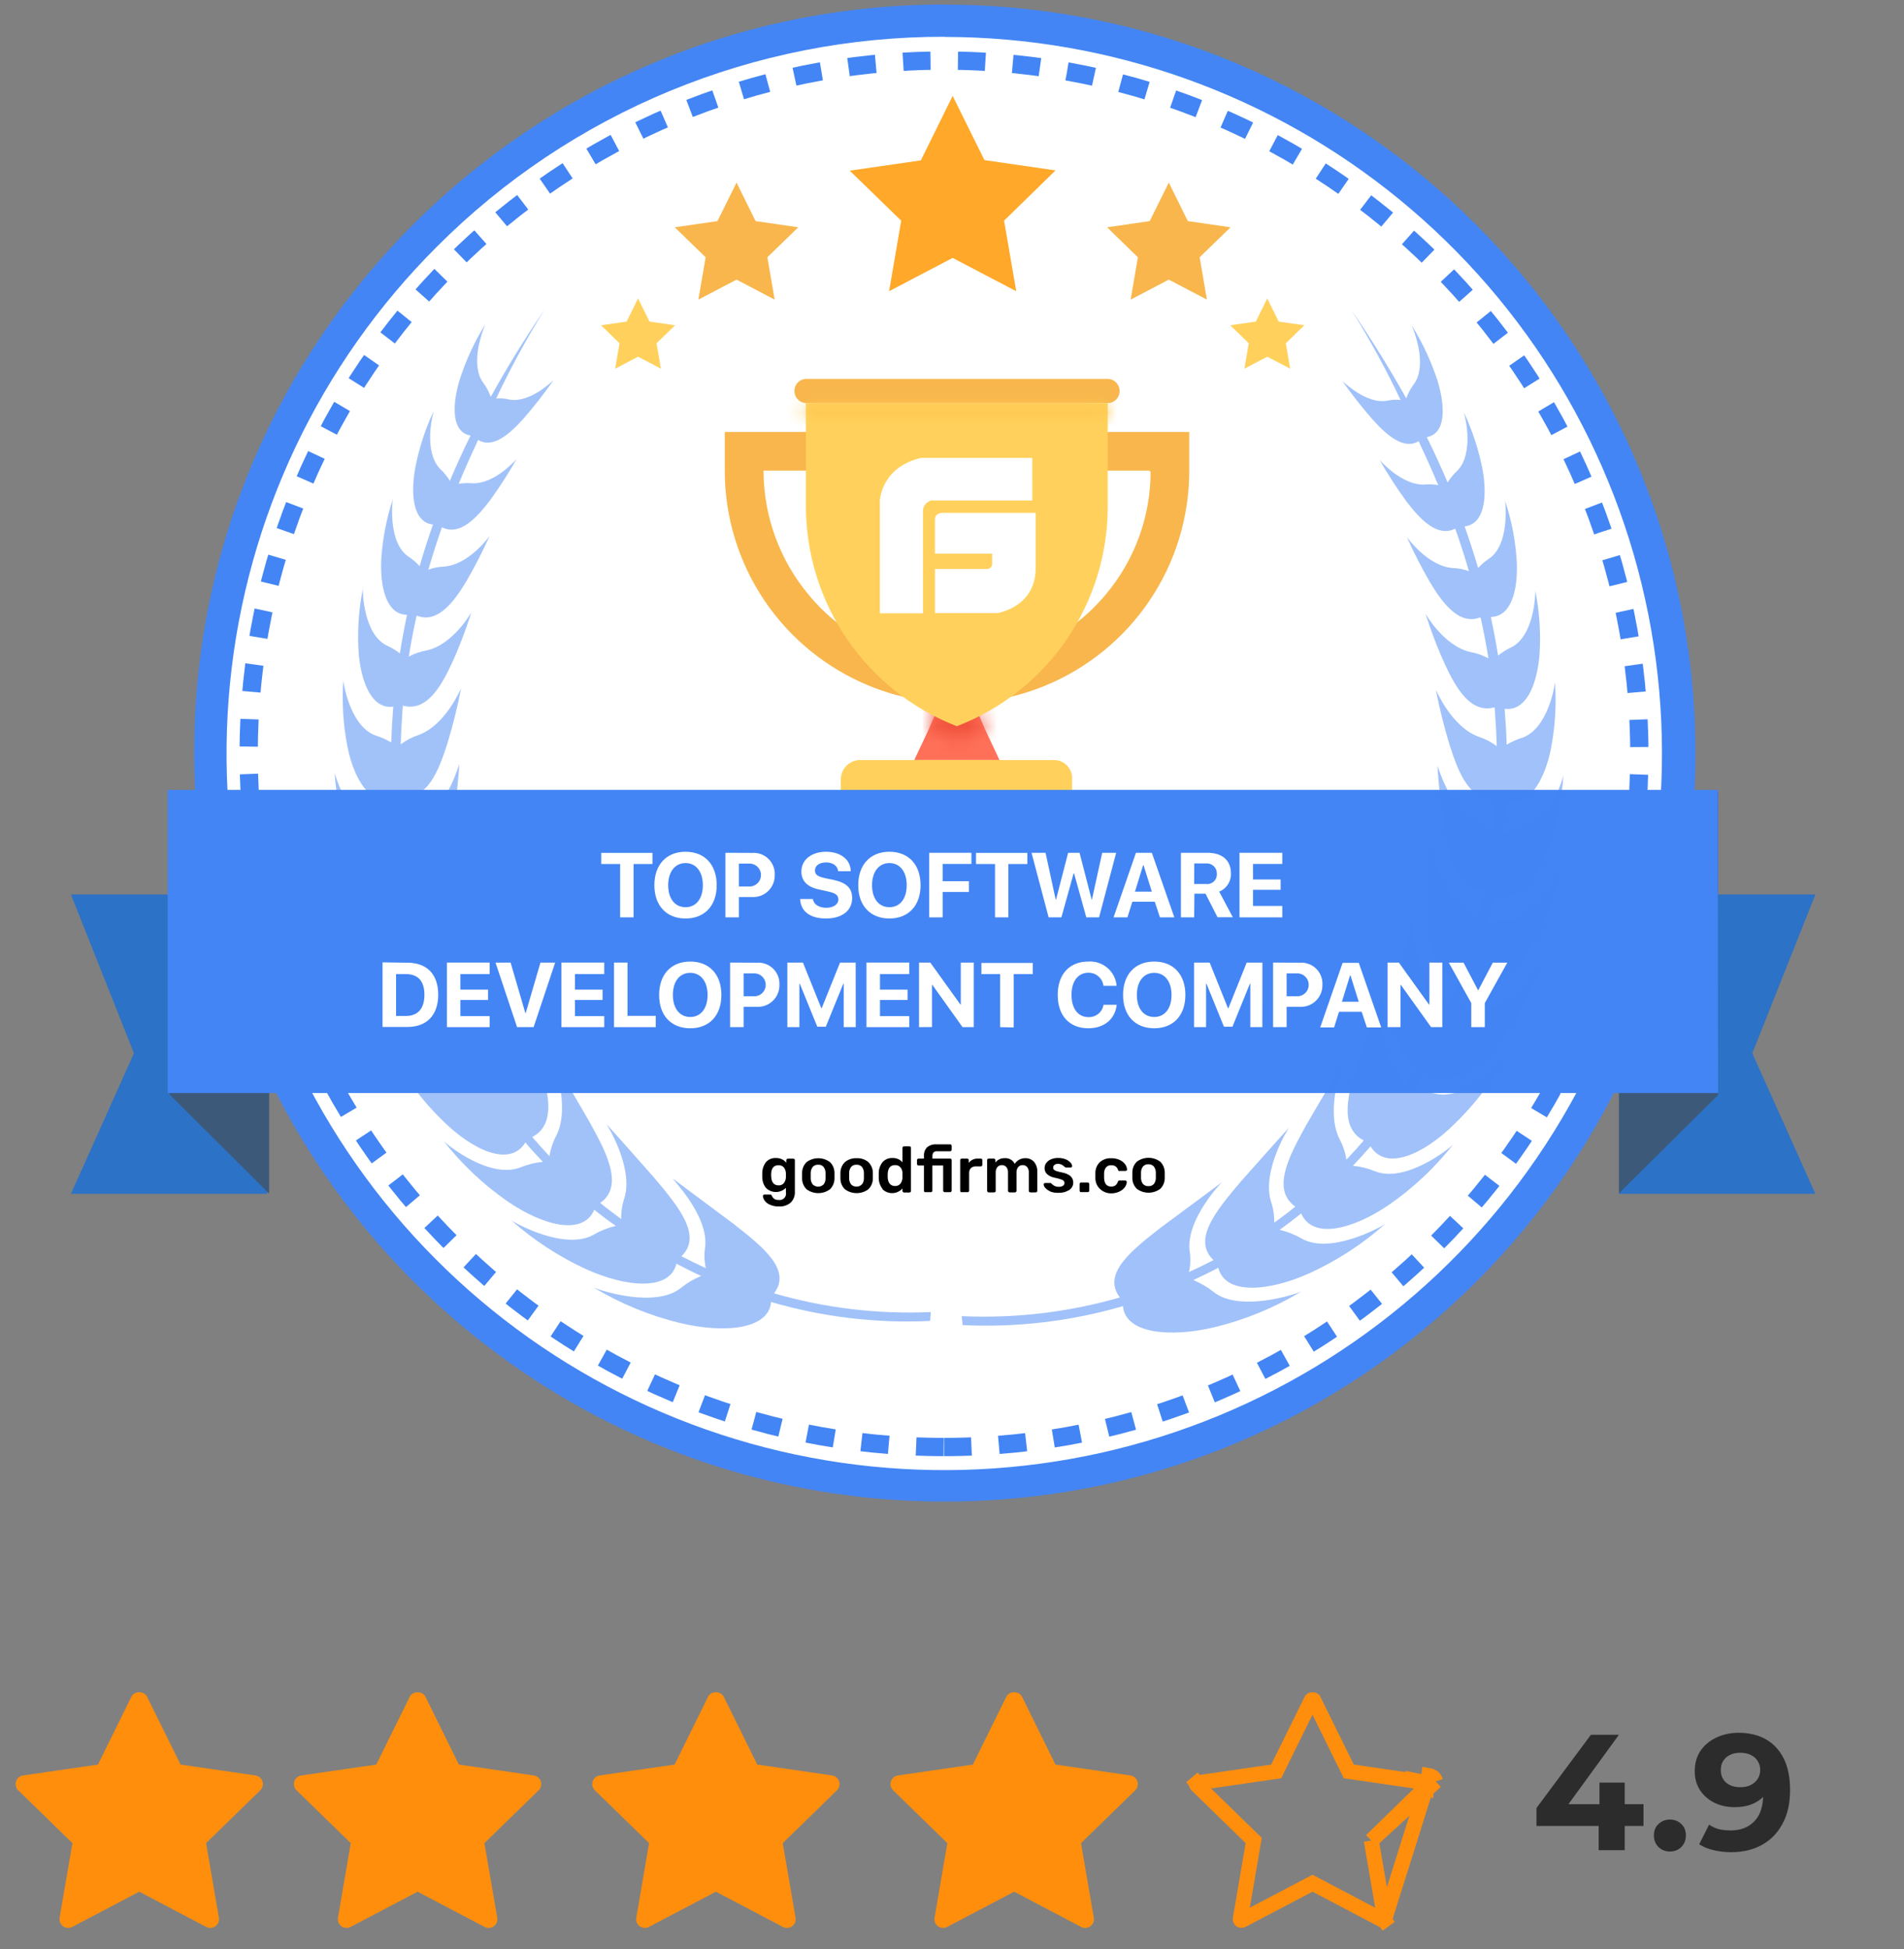 <svg width="127" height="130" viewBox="0 0 127 130" fill="none" xmlns="http://www.w3.org/2000/svg">
<rect x="0" y="0" width="127" height="130" fill="#808080" stroke="none"/>
<g clip-path="url(#clip0_1100_1679)">
<path d="M63.014 99.062C90.073 99.062 112.009 77.197 112.009 50.224C112.009 23.252 90.073 1.387 63.014 1.387C35.955 1.387 14.02 23.252 14.02 50.224C14.02 77.197 35.955 99.062 63.014 99.062Z" fill="white"/>
<path d="M63.016 2.463C74.091 2.471 84.82 6.311 93.377 13.331C101.934 20.351 107.788 30.116 109.942 40.962C112.097 51.808 110.418 63.064 105.192 72.813C99.967 82.562 91.517 90.201 81.283 94.427C71.049 98.654 59.664 99.207 49.067 95.993C38.471 92.778 29.318 85.995 23.169 76.799C17.02 67.603 14.254 56.562 15.343 45.559C16.433 34.555 21.31 24.269 29.143 16.452C33.585 12 38.866 8.47 44.682 6.067C50.497 3.665 56.732 2.436 63.026 2.453M63.026 0.299C35.37 0.299 12.953 22.645 12.953 50.196C12.953 77.746 35.36 100.153 63.016 100.153C90.671 100.153 113.089 77.807 113.089 50.257C113.089 22.706 90.671 0.31 63.016 0.31L63.026 0.299Z" fill="#4385F4"/>
<path d="M62.967 96.515C88.584 96.515 109.347 75.813 109.347 50.276C109.347 24.739 88.584 4.041 62.967 4.041C37.349 4.041 16.586 24.743 16.586 50.276C16.586 75.81 37.353 96.515 62.967 96.515Z" stroke="#4385F4" stroke-width="1.218" stroke-miterlimit="10" stroke-dasharray="1.83 1.83"/>
<path d="M66.666 50.693H60.984L61.955 48.632L62.793 46.701H64.861L65.698 48.632L66.666 50.693Z" fill="#FF7058"/>
<path d="M70.28 50.694H57.373C57.031 50.695 56.704 50.83 56.462 51.071C56.221 51.312 56.084 51.638 56.082 51.979V56.16H71.509V51.979C71.521 51.812 71.497 51.645 71.44 51.487C71.383 51.33 71.294 51.186 71.178 51.065C71.063 50.944 70.923 50.849 70.768 50.785C70.614 50.721 70.447 50.69 70.28 50.694Z" fill="#FFD15C"/>
<mask id="mask0_1100_1679" style="mask-type:luminance" maskUnits="userSpaceOnUse" x="61" y="46" width="5" height="4">
<path d="M65.698 48.631C65.194 48.897 64.676 49.137 64.147 49.349L63.824 49.414L63.503 49.285C62.974 49.073 62.457 48.833 61.953 48.567L62.791 46.635H64.791L65.698 48.631Z" fill="white"/>
</mask>
<g mask="url(#mask0_1100_1679)">
<path d="M67.491 44.842H60.152V51.199H67.491V44.842Z" fill="#F1543F"/>
</g>
<path d="M73.903 25.273H53.769C53.564 25.276 53.368 25.359 53.223 25.504C53.078 25.648 52.995 25.844 52.993 26.049C52.988 26.155 53.004 26.261 53.041 26.36C53.077 26.46 53.133 26.552 53.206 26.629C53.278 26.707 53.365 26.77 53.462 26.814C53.558 26.858 53.663 26.882 53.769 26.885H73.903C74.108 26.881 74.303 26.799 74.447 26.654C74.591 26.509 74.674 26.314 74.677 26.11C74.681 26.004 74.665 25.898 74.629 25.799C74.592 25.7 74.537 25.608 74.465 25.531C74.393 25.453 74.306 25.39 74.21 25.346C74.114 25.302 74.009 25.277 73.903 25.273ZM48.344 28.813V31.451C48.354 34.514 49.273 37.506 50.985 40.048C52.697 42.59 55.124 44.569 57.962 45.735C61.724 47.281 65.945 47.281 69.708 45.735C72.545 44.569 74.972 42.59 76.684 40.048C78.396 37.506 79.315 34.514 79.325 31.451V28.813H48.344ZM76.748 31.451C76.748 34.439 75.697 37.332 73.778 39.625C72.565 41.085 71.046 42.262 69.329 43.074C67.611 43.885 65.736 44.31 63.836 44.32C61.934 44.324 60.056 43.905 58.337 43.093C56.617 42.281 55.101 41.096 53.899 39.625C51.995 37.324 50.946 34.436 50.929 31.451V31.387H76.683V31.451H76.748Z" fill="#F8B64C"/>
<path d="M73.887 26.887V33.832C73.882 36.997 72.918 40.086 71.121 42.693C69.324 45.3 66.779 47.303 63.821 48.438C60.859 47.288 58.315 45.273 56.519 42.657C54.723 40.04 53.759 36.944 53.754 33.771V26.887H73.887Z" fill="#FFD15C"/>
<mask id="mask1_1100_1679" style="mask-type:luminance" maskUnits="userSpaceOnUse" x="53" y="26" width="21" height="2">
<path d="M73.838 26.887H53.766V27.852H73.838V26.887Z" fill="white"/>
</mask>
<g mask="url(#mask1_1100_1679)">
<path d="M75.632 25.092H51.965V29.647H75.632V25.092Z" fill="#FFC952"/>
</g>
<path d="M62.941 34.209C62.941 34.209 62.362 34.152 62.362 34.662V36.927H66.177V37.605C66.18 37.652 66.172 37.699 66.154 37.743C66.137 37.786 66.11 37.826 66.076 37.858C66.042 37.89 66.001 37.915 65.957 37.93C65.912 37.945 65.865 37.951 65.818 37.946H62.366V40.89H66.537C66.537 40.89 69.054 40.505 69.079 37.946V34.209H62.941ZM68.853 30.541H61.431C58.745 31.176 58.688 33.413 58.688 33.413V40.907H61.564V34.087C61.563 33.925 61.616 33.768 61.716 33.64C61.816 33.512 61.956 33.422 62.114 33.384H68.856L68.853 30.541Z" fill="white"/>
<path opacity="0.5" d="M39.618 85.88L39.579 85.855C39.579 85.855 39.593 85.866 39.618 85.88ZM34.092 81.397L34.063 81.368C34.063 81.368 34.074 81.383 34.092 81.397ZM22.328 51.534V51.513C22.328 51.513 22.328 51.524 22.328 51.538V51.534ZM22.9 45.346C22.9 45.321 22.9 45.306 22.9 45.31C22.9 45.313 22.896 45.328 22.9 45.349V45.346Z" fill="#4385F4"/>
<g opacity="0.5">
<path d="M62.093 87.513C58.559 87.671 55.023 87.249 51.627 86.264C52.842 84.691 50.836 83.126 48.912 81.619L44.882 78.614C44.835 78.65 47.255 81.055 47.039 83.151C46.96 83.628 46.974 84.115 47.078 84.587C46.528 84.332 46 84.07 45.453 83.79C46.866 82.437 45.266 80.499 43.727 78.661C42.102 76.805 40.463 74.985 40.459 74.981C40.456 74.978 42.257 77.81 41.66 79.874C41.499 80.335 41.424 80.822 41.437 81.31C40.959 80.951 40.492 80.614 40.038 80.233C41.628 79.113 40.47 76.902 39.319 74.827C38.111 72.72 36.864 70.674 36.864 70.67C36.864 70.666 38.079 73.746 37.123 75.717C36.884 76.153 36.725 76.626 36.652 77.117C36.256 76.696 35.873 76.269 35.501 75.836C37.202 74.963 36.54 72.605 35.818 70.358C35.016 68.078 34.153 65.942 34.16 65.91C34.167 65.878 34.804 69.112 33.524 70.936C33.213 71.332 32.97 71.777 32.804 72.253C32.498 71.775 32.203 71.296 31.92 70.817C33.718 70.186 33.498 67.759 33.178 65.461C32.786 63.114 32.305 60.903 32.305 60.877C32.305 60.852 32.409 64.108 30.845 65.709C30.479 66.058 30.171 66.463 29.932 66.908C29.792 66.581 29.651 66.255 29.518 65.924C29.418 65.67 29.317 65.415 29.224 65.156C31.046 64.819 31.208 62.518 31.259 60.335C31.259 58.106 31.129 55.999 31.118 55.977C31.108 55.956 30.759 58.968 29.037 60.285C28.636 60.564 28.282 60.906 27.99 61.297C27.811 60.608 27.631 59.919 27.509 59.223C29.306 59.172 29.806 57.069 30.162 55.026C30.518 52.984 30.647 50.974 30.629 50.974C30.611 50.974 29.91 53.691 28.113 54.667C27.686 54.88 27.298 55.162 26.962 55.5C26.876 54.715 26.812 53.929 26.771 53.142C28.504 53.35 29.241 51.455 29.835 49.613C30.204 48.397 30.511 47.163 30.755 45.916C30.734 45.916 29.745 48.349 27.936 49.017C27.501 49.159 27.093 49.373 26.728 49.649C26.75 48.949 26.786 48.249 26.836 47.556C26.836 47.391 26.865 47.226 26.876 47.064C28.44 47.499 29.414 45.815 30.162 44.193C30.91 42.57 31.438 40.851 31.438 40.847C31.438 40.843 30.227 43.001 28.458 43.385C28.041 43.456 27.64 43.594 27.268 43.794C27.411 42.879 27.588 41.967 27.789 41.059C29.162 41.615 30.248 40.197 31.104 38.779C31.675 37.796 32.193 36.784 32.657 35.746C32.657 35.746 31.298 37.666 29.626 37.789C29.266 37.803 28.911 37.873 28.573 37.997C28.846 37.054 29.148 36.111 29.479 35.168C30.644 35.76 31.765 34.59 32.686 33.373C33.33 32.486 33.923 31.564 34.462 30.609C34.462 30.609 32.995 32.332 31.449 32.232C31.163 32.208 30.876 32.221 30.593 32.271C30.974 31.357 31.381 30.441 31.812 29.521L31.888 29.342C32.855 29.938 33.973 28.983 34.933 27.906C35.642 27.089 36.308 26.236 36.928 25.35C36.928 25.35 35.346 26.923 33.962 26.646C33.679 26.577 33.386 26.555 33.096 26.582C34.057 24.54 35.138 22.556 36.332 20.641C34.983 22.615 33.786 24.553 32.736 26.474C32.612 26.127 32.436 25.8 32.215 25.505C31.773 24.909 31.762 23.947 31.92 23.125C32.02 22.613 32.17 22.113 32.37 21.631C31.655 22.781 31.084 24.013 30.669 25.3C30.119 27.116 30.137 28.836 31.388 29.051C30.888 30.056 30.432 31.065 30.007 32.067C29.833 31.787 29.624 31.53 29.385 31.302C28.814 30.76 28.666 29.798 28.691 28.962C28.714 28.44 28.794 27.922 28.929 27.418C28.35 28.652 27.931 29.955 27.681 31.295C27.372 33.133 27.602 34.849 28.878 34.989C28.555 35.912 28.259 36.836 27.99 37.76C27.776 37.526 27.535 37.319 27.271 37.142C25.883 36.256 26.157 33.492 26.207 33.283C25.77 34.607 25.508 35.981 25.427 37.372C25.351 39.267 25.811 40.994 27.145 41.008C27.145 41.008 27.145 41.008 27.145 41.03C26.966 41.875 26.807 42.726 26.671 43.582C26.414 43.382 26.136 43.212 25.84 43.076C24.262 42.358 24.179 39.486 24.204 39.26C23.919 40.685 23.826 42.141 23.927 43.59C24.1 45.571 24.819 47.319 26.232 47.133C26.167 47.929 26.122 48.726 26.096 49.523C25.794 49.34 25.472 49.193 25.136 49.085C23.421 48.558 22.924 45.725 22.899 45.37C22.795 46.885 22.894 48.407 23.194 49.897C23.618 51.943 24.697 53.745 26.139 53.292C26.177 54.025 26.237 54.757 26.318 55.489C25.962 55.32 25.585 55.2 25.197 55.13C23.295 54.818 22.378 51.817 22.32 51.541C22.42 53.165 22.743 54.768 23.28 56.304C24.035 58.433 25.459 60.217 26.93 59.434C27.07 60.102 27.224 60.77 27.401 61.434C26.979 61.296 26.539 61.218 26.096 61.204C24.017 61.147 22.601 57.995 22.554 57.801C22.896 59.511 23.48 61.165 24.287 62.712C25.434 64.891 27.25 66.599 28.681 65.44C28.904 66.029 29.143 66.611 29.4 67.188C28.919 67.092 28.427 67.069 27.94 67.12C25.729 67.364 23.715 64.155 23.694 64.036C24.318 65.799 25.2 67.46 26.311 68.965C27.893 71.119 30.126 72.666 31.42 71.155C31.708 71.633 32.008 72.112 32.319 72.591C31.828 72.562 31.334 72.607 30.856 72.723C28.652 73.283 26.07 70.257 26.113 70.211C27.015 71.897 28.173 73.434 29.547 74.766C31.496 76.686 34.002 77.9 35.044 76.202C35.404 76.64 35.81 77.074 36.213 77.498C35.719 77.54 35.235 77.655 34.775 77.839C32.736 78.707 29.86 76.388 29.587 76.101C30.79 77.637 32.215 78.986 33.815 80.104C36.163 81.726 38.877 82.473 39.639 80.689C40.102 81.067 40.581 81.426 41.078 81.766C40.573 81.883 40.089 82.073 39.639 82.329C37.755 83.449 34.426 81.629 34.088 81.382C35.582 82.71 37.265 83.811 39.082 84.648C41.761 85.865 44.669 86.131 45.119 84.289C45.658 84.576 46.197 84.846 46.773 85.104C46.293 85.301 45.844 85.564 45.439 85.887C43.731 87.29 40.046 86.073 39.614 85.887C41.388 86.95 43.311 87.742 45.32 88.234C48.265 88.952 51.285 88.687 51.432 86.842C54.874 87.849 58.46 88.276 62.042 88.105L62.093 87.513Z" fill="#4385F4"/>
</g>
<path d="M76.963 78.975C77.054 78.854 77.101 78.706 77.096 78.555C77.096 78.526 77.096 78.472 77.096 78.39C77.096 78.307 77.096 78.25 77.096 78.221C77.101 78.069 77.053 77.921 76.96 77.801C76.915 77.751 76.859 77.712 76.797 77.687C76.735 77.662 76.667 77.652 76.6 77.657C76.533 77.652 76.466 77.663 76.404 77.687C76.341 77.712 76.286 77.751 76.241 77.801C76.149 77.921 76.102 78.07 76.108 78.221V78.39V78.555C76.103 78.707 76.151 78.855 76.244 78.975C76.29 79.023 76.346 79.061 76.408 79.086C76.47 79.11 76.537 79.12 76.604 79.115C76.671 79.12 76.737 79.11 76.8 79.086C76.862 79.062 76.918 79.024 76.963 78.975ZM75.827 79.294C75.733 79.2 75.657 79.088 75.606 78.965C75.555 78.842 75.529 78.71 75.529 78.576V78.199C75.529 78.066 75.555 77.933 75.607 77.81C75.659 77.687 75.735 77.575 75.831 77.481C76.056 77.314 76.329 77.224 76.609 77.224C76.89 77.224 77.163 77.314 77.388 77.481C77.483 77.575 77.559 77.687 77.611 77.81C77.663 77.933 77.69 78.066 77.69 78.199C77.69 78.232 77.69 78.296 77.69 78.39C77.69 78.483 77.69 78.544 77.69 78.576C77.691 78.71 77.665 78.842 77.614 78.966C77.562 79.089 77.487 79.201 77.391 79.294C77.165 79.462 76.891 79.552 76.609 79.552C76.328 79.552 76.053 79.462 75.827 79.294ZM73.361 79.294C73.265 79.201 73.19 79.089 73.138 78.966C73.087 78.842 73.061 78.71 73.063 78.576V78.404V78.232C73.062 78.098 73.088 77.966 73.139 77.843C73.19 77.719 73.266 77.608 73.361 77.514C73.571 77.332 73.842 77.238 74.12 77.252C74.318 77.246 74.515 77.287 74.695 77.37C74.838 77.436 74.962 77.538 75.054 77.665C75.124 77.763 75.166 77.878 75.177 77.998C75.178 78.012 75.176 78.026 75.171 78.04C75.166 78.053 75.158 78.064 75.148 78.074C75.127 78.092 75.1 78.102 75.072 78.103H74.691C74.668 78.11 74.643 78.11 74.619 78.103C74.6 78.082 74.585 78.057 74.576 78.031C74.544 77.937 74.486 77.855 74.407 77.794C74.327 77.742 74.233 77.717 74.138 77.722C74.071 77.715 74.004 77.723 73.941 77.747C73.879 77.77 73.823 77.809 73.778 77.858C73.686 77.98 73.639 78.13 73.645 78.282V78.584C73.664 78.957 73.822 79.144 74.12 79.144C74.216 79.147 74.311 79.122 74.393 79.072C74.471 79.01 74.528 78.926 74.558 78.831C74.567 78.805 74.582 78.782 74.601 78.763C74.622 78.747 74.647 78.739 74.673 78.741H75.054C75.082 78.742 75.109 78.752 75.13 78.77C75.14 78.78 75.148 78.791 75.153 78.804C75.158 78.817 75.16 78.832 75.159 78.846C75.148 78.962 75.107 79.073 75.04 79.169C74.949 79.299 74.825 79.403 74.68 79.47C74.499 79.558 74.299 79.602 74.098 79.596C73.826 79.593 73.566 79.488 73.368 79.301L73.361 79.294ZM72.041 79.484C72.032 79.475 72.025 79.464 72.02 79.451C72.015 79.439 72.013 79.426 72.013 79.413V78.975C72.012 78.961 72.014 78.947 72.019 78.934C72.023 78.921 72.031 78.909 72.041 78.899C72.051 78.889 72.063 78.881 72.076 78.876C72.089 78.871 72.103 78.87 72.117 78.871H72.552C72.565 78.871 72.579 78.873 72.591 78.878C72.603 78.883 72.615 78.89 72.624 78.899C72.634 78.909 72.642 78.921 72.648 78.934C72.653 78.947 72.656 78.961 72.656 78.975V79.409C72.656 79.422 72.654 79.436 72.649 79.448C72.644 79.46 72.637 79.471 72.628 79.481C72.618 79.492 72.607 79.5 72.594 79.506C72.581 79.511 72.566 79.514 72.552 79.513H72.117C72.102 79.516 72.086 79.516 72.072 79.512C72.057 79.508 72.043 79.501 72.031 79.492L72.041 79.484ZM70.046 79.459C69.921 79.409 69.809 79.33 69.719 79.23C69.66 79.168 69.624 79.088 69.615 79.004C69.614 78.991 69.615 78.978 69.62 78.967C69.624 78.955 69.631 78.944 69.64 78.935C69.658 78.918 69.683 78.907 69.708 78.907H70.068C70.08 78.907 70.092 78.911 70.103 78.917C70.113 78.924 70.122 78.932 70.129 78.942L70.226 79.025C70.334 79.116 70.472 79.165 70.614 79.161C70.712 79.166 70.809 79.143 70.895 79.097C70.928 79.077 70.956 79.049 70.975 79.014C70.994 78.98 71.003 78.942 71.002 78.903C71.004 78.852 70.986 78.802 70.952 78.763C70.902 78.717 70.841 78.684 70.776 78.666C70.65 78.624 70.522 78.589 70.391 78.562C70.193 78.533 70.007 78.451 69.852 78.325C69.793 78.272 69.747 78.207 69.717 78.135C69.686 78.062 69.672 77.984 69.676 77.905C69.677 77.788 69.713 77.674 69.78 77.578C69.859 77.47 69.966 77.384 70.089 77.331C70.243 77.263 70.41 77.229 70.578 77.234C70.75 77.229 70.922 77.26 71.082 77.324C71.204 77.373 71.315 77.449 71.405 77.546C71.467 77.608 71.505 77.689 71.513 77.776C71.513 77.788 71.512 77.8 71.507 77.811C71.503 77.822 71.496 77.832 71.488 77.841C71.479 77.85 71.469 77.857 71.457 77.862C71.445 77.867 71.432 77.87 71.42 77.869H71.096C71.082 77.87 71.069 77.868 71.056 77.862C71.043 77.856 71.032 77.848 71.024 77.837C70.99 77.811 70.958 77.784 70.927 77.754C70.881 77.718 70.83 77.688 70.776 77.665C70.713 77.638 70.646 77.626 70.578 77.629C70.491 77.621 70.404 77.645 70.334 77.697C70.306 77.719 70.284 77.746 70.269 77.778C70.254 77.81 70.247 77.845 70.248 77.88C70.245 77.926 70.259 77.972 70.287 78.009C70.334 78.053 70.391 78.086 70.452 78.106C70.57 78.145 70.69 78.175 70.812 78.196C71.33 78.296 71.588 78.522 71.588 78.874C71.589 78.972 71.566 79.069 71.519 79.156C71.472 79.243 71.405 79.316 71.323 79.37C71.101 79.508 70.843 79.574 70.582 79.56C70.395 79.567 70.209 79.535 70.035 79.466L70.046 79.459ZM65.872 79.484C65.863 79.475 65.856 79.464 65.85 79.451C65.846 79.439 65.843 79.426 65.843 79.413V77.377C65.844 77.35 65.854 77.323 65.872 77.302C65.893 77.285 65.92 77.276 65.948 77.277H66.286C66.299 77.276 66.313 77.277 66.326 77.282C66.339 77.286 66.351 77.293 66.361 77.302C66.371 77.312 66.378 77.324 66.383 77.337C66.388 77.35 66.391 77.364 66.39 77.377V77.539C66.464 77.445 66.559 77.369 66.668 77.319C66.776 77.268 66.895 77.244 67.015 77.248C67.152 77.237 67.29 77.267 67.409 77.335C67.528 77.403 67.624 77.505 67.684 77.629C67.757 77.512 67.858 77.417 67.979 77.352C68.104 77.282 68.245 77.246 68.389 77.248C68.497 77.245 68.604 77.264 68.704 77.306C68.804 77.347 68.894 77.41 68.968 77.489C69.128 77.686 69.207 77.936 69.191 78.189V79.427C69.191 79.44 69.188 79.454 69.183 79.466C69.178 79.478 69.171 79.489 69.162 79.499C69.153 79.51 69.141 79.518 69.128 79.524C69.115 79.529 69.1 79.532 69.086 79.531H68.727C68.713 79.531 68.699 79.528 68.686 79.523C68.673 79.517 68.661 79.509 68.651 79.499C68.642 79.489 68.635 79.478 68.63 79.466C68.625 79.454 68.622 79.44 68.623 79.427V78.225C68.635 78.084 68.594 77.945 68.507 77.833C68.469 77.793 68.423 77.761 68.372 77.74C68.32 77.719 68.265 77.709 68.209 77.711C68.155 77.711 68.102 77.721 68.052 77.742C68.003 77.763 67.958 77.794 67.921 77.833C67.833 77.944 67.79 78.084 67.803 78.225V79.427C67.803 79.44 67.8 79.454 67.796 79.466C67.791 79.478 67.783 79.489 67.774 79.499C67.765 79.51 67.753 79.518 67.74 79.524C67.727 79.529 67.713 79.532 67.698 79.531H67.339C67.312 79.529 67.286 79.518 67.267 79.499C67.248 79.48 67.236 79.454 67.235 79.427V78.225C67.248 78.084 67.207 77.944 67.12 77.833C67.081 77.793 67.035 77.762 66.983 77.741C66.932 77.72 66.877 77.71 66.821 77.711C66.767 77.711 66.714 77.722 66.665 77.743C66.615 77.764 66.571 77.794 66.534 77.833C66.445 77.944 66.403 78.084 66.415 78.225V79.427C66.416 79.44 66.414 79.453 66.41 79.466C66.405 79.478 66.399 79.489 66.39 79.499C66.38 79.509 66.368 79.517 66.355 79.523C66.342 79.528 66.328 79.531 66.314 79.531H65.955C65.937 79.533 65.919 79.53 65.903 79.523C65.887 79.517 65.872 79.506 65.861 79.492L65.872 79.484ZM64.075 79.484C64.065 79.475 64.058 79.464 64.053 79.451C64.048 79.439 64.046 79.426 64.046 79.413V77.385C64.045 77.356 64.056 77.328 64.075 77.306C64.084 77.296 64.096 77.288 64.109 77.283C64.122 77.278 64.136 77.276 64.15 77.277H64.51C64.524 77.276 64.538 77.278 64.552 77.283C64.566 77.288 64.578 77.296 64.589 77.306C64.608 77.328 64.618 77.356 64.617 77.385V77.561C64.689 77.465 64.784 77.39 64.892 77.34C65.001 77.291 65.12 77.269 65.239 77.277H65.419C65.433 77.276 65.447 77.277 65.459 77.282C65.472 77.286 65.484 77.293 65.495 77.302C65.504 77.312 65.512 77.324 65.517 77.337C65.522 77.35 65.524 77.364 65.523 77.377V77.693C65.525 77.707 65.522 77.72 65.517 77.733C65.513 77.745 65.505 77.756 65.495 77.765C65.485 77.776 65.474 77.784 65.461 77.79C65.448 77.796 65.433 77.798 65.419 77.797H65.081C65.023 77.794 64.964 77.803 64.909 77.822C64.855 77.842 64.804 77.873 64.761 77.912C64.721 77.954 64.689 78.005 64.669 78.06C64.648 78.115 64.639 78.173 64.642 78.232V79.413C64.644 79.426 64.642 79.439 64.637 79.452C64.632 79.464 64.624 79.476 64.614 79.484C64.605 79.495 64.594 79.503 64.581 79.508C64.569 79.514 64.555 79.517 64.542 79.517H64.128C64.101 79.519 64.074 79.51 64.053 79.492L64.075 79.484ZM61.658 79.484C61.649 79.475 61.642 79.464 61.637 79.451C61.632 79.439 61.63 79.426 61.63 79.413V77.736H61.27C61.256 77.737 61.242 77.736 61.229 77.731C61.216 77.726 61.204 77.718 61.194 77.708C61.184 77.698 61.176 77.686 61.172 77.673C61.167 77.66 61.165 77.646 61.166 77.632V77.377C61.166 77.351 61.176 77.325 61.195 77.306C61.205 77.296 61.216 77.288 61.229 77.283C61.242 77.278 61.256 77.276 61.27 77.277H61.63V77.105C61.622 76.998 61.636 76.89 61.673 76.789C61.709 76.689 61.767 76.597 61.842 76.519C62.022 76.378 62.25 76.31 62.478 76.329H63.373C63.387 76.328 63.401 76.33 63.414 76.334C63.427 76.338 63.439 76.345 63.449 76.354C63.467 76.375 63.477 76.402 63.478 76.43V76.685C63.478 76.699 63.475 76.713 63.469 76.726C63.464 76.739 63.456 76.75 63.445 76.76C63.436 76.769 63.425 76.777 63.412 76.782C63.4 76.787 63.387 76.789 63.373 76.789H62.5C62.457 76.785 62.413 76.79 62.372 76.804C62.331 76.819 62.294 76.841 62.263 76.871C62.212 76.946 62.188 77.036 62.194 77.126V77.277H63.373C63.387 77.276 63.401 77.277 63.414 77.282C63.427 77.286 63.439 77.293 63.449 77.302C63.467 77.323 63.477 77.35 63.478 77.377V79.413C63.478 79.426 63.475 79.439 63.471 79.451C63.465 79.464 63.458 79.475 63.449 79.484C63.44 79.495 63.428 79.504 63.415 79.509C63.402 79.515 63.388 79.517 63.373 79.517H63.014C62.987 79.515 62.961 79.504 62.942 79.484C62.923 79.465 62.911 79.44 62.91 79.413V77.736H62.191V79.413C62.192 79.426 62.19 79.439 62.185 79.452C62.18 79.464 62.172 79.476 62.162 79.484C62.153 79.495 62.141 79.504 62.128 79.509C62.115 79.515 62.1 79.517 62.086 79.517H61.727C61.711 79.52 61.694 79.519 61.679 79.515C61.663 79.51 61.649 79.502 61.637 79.492L61.658 79.484ZM60.066 78.942C60.148 78.83 60.193 78.694 60.195 78.555C60.195 78.519 60.195 78.465 60.195 78.39C60.195 78.314 60.195 78.257 60.195 78.221C60.192 78.09 60.146 77.963 60.062 77.862C60.018 77.811 59.962 77.771 59.9 77.745C59.837 77.719 59.77 77.707 59.703 77.711C59.397 77.711 59.232 77.901 59.21 78.282V78.54C59.232 78.899 59.397 79.108 59.703 79.108C59.772 79.111 59.841 79.098 59.904 79.069C59.968 79.041 60.023 78.997 60.066 78.942ZM58.869 79.301C58.701 79.09 58.611 78.828 58.613 78.558V78.257C58.611 77.989 58.7 77.728 58.865 77.517C58.948 77.423 59.052 77.348 59.169 77.3C59.285 77.251 59.411 77.23 59.537 77.237C59.661 77.232 59.785 77.255 59.899 77.304C60.013 77.353 60.114 77.427 60.195 77.521V76.563C60.195 76.549 60.198 76.535 60.204 76.522C60.209 76.509 60.217 76.497 60.228 76.487C60.237 76.478 60.249 76.472 60.261 76.467C60.273 76.463 60.286 76.461 60.3 76.462H60.659C60.673 76.461 60.686 76.463 60.699 76.467C60.712 76.471 60.724 76.478 60.734 76.487C60.744 76.497 60.752 76.509 60.757 76.522C60.762 76.535 60.764 76.549 60.763 76.563V79.434C60.764 79.448 60.762 79.461 60.757 79.474C60.752 79.486 60.745 79.497 60.734 79.506C60.725 79.517 60.714 79.525 60.7 79.531C60.687 79.537 60.673 79.539 60.659 79.538H60.3C60.272 79.537 60.247 79.525 60.228 79.506C60.209 79.487 60.197 79.461 60.195 79.434V79.273C60.111 79.367 60.008 79.443 59.892 79.496C59.777 79.549 59.652 79.578 59.526 79.581C59.399 79.583 59.273 79.56 59.155 79.512C59.038 79.464 58.932 79.392 58.843 79.301H58.869ZM57.492 79.004C57.583 78.883 57.629 78.734 57.625 78.584C57.625 78.555 57.625 78.501 57.625 78.418C57.625 78.336 57.625 78.278 57.625 78.25C57.629 78.099 57.582 77.951 57.492 77.83C57.447 77.78 57.391 77.741 57.329 77.716C57.266 77.691 57.199 77.681 57.132 77.686C57.065 77.681 56.998 77.692 56.936 77.716C56.873 77.741 56.818 77.78 56.773 77.83C56.682 77.951 56.635 78.099 56.639 78.25V78.584C56.635 78.734 56.682 78.883 56.773 79.004C56.818 79.052 56.874 79.09 56.937 79.114C56.999 79.138 57.066 79.148 57.132 79.144C57.203 79.148 57.275 79.135 57.34 79.106C57.405 79.076 57.462 79.031 57.506 78.975L57.492 79.004ZM56.355 79.323C56.261 79.229 56.185 79.117 56.134 78.994C56.083 78.871 56.057 78.739 56.057 78.605V78.228C56.057 78.094 56.084 77.962 56.135 77.839C56.187 77.715 56.263 77.604 56.359 77.51C56.578 77.327 56.858 77.235 57.143 77.252C57.425 77.235 57.703 77.328 57.919 77.51C58.015 77.604 58.091 77.715 58.143 77.839C58.195 77.962 58.222 78.094 58.221 78.228C58.221 78.26 58.221 78.325 58.221 78.418C58.221 78.512 58.221 78.573 58.221 78.605C58.222 78.739 58.196 78.871 58.144 78.994C58.093 79.117 58.018 79.229 57.923 79.323C57.696 79.491 57.422 79.581 57.139 79.581C56.857 79.581 56.582 79.491 56.355 79.323ZM54.935 79.004C55.027 78.883 55.072 78.734 55.065 78.584C55.068 78.528 55.068 78.473 55.065 78.418C55.068 78.362 55.068 78.306 55.065 78.25C55.071 78.099 55.023 77.95 54.932 77.83C54.887 77.779 54.831 77.74 54.769 77.715C54.707 77.691 54.639 77.68 54.572 77.686C54.505 77.681 54.438 77.691 54.376 77.716C54.313 77.741 54.258 77.78 54.213 77.83C54.12 77.95 54.072 78.098 54.076 78.25V78.584C54.071 78.735 54.119 78.884 54.213 79.004C54.309 79.097 54.438 79.15 54.572 79.15C54.707 79.15 54.836 79.097 54.932 79.004H54.935ZM53.799 79.323C53.704 79.229 53.628 79.118 53.577 78.994C53.526 78.871 53.5 78.739 53.501 78.605V78.228C53.501 78.094 53.527 77.962 53.579 77.839C53.631 77.715 53.707 77.604 53.803 77.51C54.028 77.343 54.301 77.252 54.581 77.252C54.862 77.252 55.135 77.343 55.36 77.51C55.455 77.604 55.532 77.715 55.583 77.839C55.635 77.962 55.662 78.094 55.662 78.228C55.662 78.26 55.662 78.325 55.662 78.418C55.662 78.512 55.662 78.573 55.662 78.605C55.662 78.739 55.636 78.871 55.584 78.994C55.533 79.117 55.458 79.229 55.363 79.323C55.137 79.49 54.863 79.581 54.581 79.581C54.3 79.581 54.026 79.49 53.799 79.323ZM52.289 78.907C52.37 78.797 52.417 78.666 52.422 78.53C52.425 78.483 52.425 78.436 52.422 78.39C52.425 78.344 52.425 78.299 52.422 78.253C52.417 78.116 52.37 77.984 52.289 77.873C52.245 77.821 52.19 77.781 52.128 77.754C52.065 77.727 51.998 77.715 51.93 77.718C51.617 77.718 51.455 77.909 51.437 78.289V78.39C51.437 78.838 51.603 79.064 51.933 79.064C52.005 79.068 52.075 79.055 52.14 79.024C52.205 78.994 52.261 78.949 52.304 78.892L52.289 78.907ZM51.322 80.342C51.185 80.278 51.068 80.177 50.984 80.052C50.928 79.969 50.894 79.872 50.887 79.772C50.886 79.758 50.889 79.745 50.894 79.733C50.899 79.72 50.906 79.709 50.916 79.7C50.936 79.683 50.962 79.674 50.988 79.675H51.373C51.397 79.673 51.421 79.679 51.441 79.693C51.462 79.712 51.477 79.737 51.484 79.764C51.516 79.839 51.565 79.904 51.628 79.955C51.714 80.014 51.818 80.042 51.923 80.034C51.992 80.047 52.064 80.043 52.132 80.022C52.199 80.001 52.26 79.964 52.31 79.913C52.359 79.863 52.396 79.801 52.415 79.733C52.435 79.665 52.437 79.593 52.422 79.524V79.23C52.245 79.406 52.004 79.505 51.754 79.505C51.503 79.505 51.263 79.406 51.085 79.23C50.923 79.017 50.838 78.757 50.844 78.49V78.372V78.257C50.841 77.99 50.927 77.73 51.089 77.517C51.171 77.422 51.275 77.347 51.392 77.298C51.508 77.25 51.635 77.229 51.761 77.237C51.9 77.234 52.038 77.264 52.163 77.324C52.274 77.378 52.371 77.456 52.447 77.553V77.388C52.447 77.374 52.45 77.359 52.455 77.345C52.461 77.332 52.469 77.319 52.48 77.309C52.49 77.299 52.502 77.292 52.515 77.287C52.528 77.282 52.541 77.28 52.555 77.281H52.915C52.929 77.28 52.943 77.282 52.956 77.287C52.969 77.292 52.98 77.299 52.99 77.309C53.009 77.331 53.02 77.359 53.019 77.388V79.463C53.029 79.598 53.01 79.733 52.964 79.861C52.918 79.988 52.846 80.104 52.753 80.202C52.643 80.297 52.515 80.37 52.377 80.415C52.239 80.461 52.093 80.479 51.948 80.468C51.737 80.477 51.527 80.433 51.337 80.342H51.322Z" fill="black"/>
<path d="M121.089 59.66H107.998V79.626H121.089L116.882 70.25L121.089 59.66ZM4.73 59.66H17.821V79.626H4.73L8.934 70.25L4.73 59.66Z" fill="#2C72C6"/>
<path d="M114.606 52.809L107.986 59.629V79.595L114.606 73.029V52.809ZM11.32 52.809L17.954 59.92V79.616L11.32 73.011V52.809Z" fill="#3D597A"/>
<path d="M11.184 72.905H114.602L114.591 52.688H11.184V72.905Z" fill="#4385F4"/>
<path opacity="0.5" d="M64.148 87.788C67.711 87.949 71.275 87.527 74.701 86.539C73.475 84.959 75.499 83.387 77.437 81.872C79.469 80.365 81.504 78.861 81.504 78.853C81.504 78.846 79.109 81.305 79.346 83.409C79.425 83.885 79.411 84.373 79.307 84.845C79.86 84.593 80.406 84.328 80.943 84.048C79.504 82.691 81.133 80.749 82.683 78.904C84.322 77.044 85.976 75.217 85.976 75.21C85.976 75.203 84.157 78.049 84.768 80.121C84.93 80.582 85.005 81.068 84.991 81.556C85.473 81.197 85.944 80.86 86.4 80.48C84.797 79.352 85.969 77.134 87.12 75.055C88.338 72.938 89.597 70.888 89.597 70.884C89.597 70.881 88.371 73.971 89.334 75.949C89.574 76.385 89.734 76.858 89.809 77.349C90.208 76.929 90.596 76.502 90.967 76.068C89.255 75.188 89.924 72.816 90.65 70.568C91.459 68.285 92.329 66.142 92.319 66.11C92.365 66.11 91.671 69.323 92.962 71.136C93.273 71.532 93.516 71.977 93.681 72.453C93.99 71.974 94.287 71.496 94.573 71.017C92.746 70.385 92.984 67.948 93.307 65.633C93.699 63.281 94.184 61.063 94.184 61.038C94.184 61.013 94.084 64.269 95.659 65.884C96.028 66.233 96.339 66.639 96.579 67.086C96.723 66.76 96.863 66.43 96.996 66.099C97.1 65.844 97.197 65.59 97.294 65.331C95.457 64.972 95.292 62.682 95.242 60.492C95.242 58.259 95.374 56.145 95.385 56.123C95.396 56.102 95.745 59.124 97.481 60.431C97.886 60.713 98.243 61.057 98.538 61.451C98.718 60.758 98.88 60.065 99.024 59.365C97.201 59.318 96.705 57.193 96.349 55.158C95.993 53.123 95.874 51.12 95.892 51.098C95.91 51.076 96.633 53.826 98.441 54.806C98.871 55.019 99.263 55.301 99.603 55.639C99.689 54.849 99.754 54.063 99.797 53.273C98.046 53.481 97.302 51.583 96.705 49.734C96.332 48.514 96.023 47.277 95.777 46.026C95.802 46.026 96.798 48.467 98.621 49.138C99.058 49.28 99.469 49.494 99.836 49.77C99.815 49.052 99.782 48.366 99.729 47.67C99.729 47.505 99.703 47.343 99.689 47.178C98.111 47.616 97.129 45.925 96.378 44.306C95.626 42.687 95.091 40.953 95.091 40.95C95.091 40.946 96.313 43.104 98.093 43.495C98.51 43.569 98.912 43.711 99.283 43.915C99.132 42.996 98.959 42.081 98.754 41.169C97.37 41.729 96.273 40.304 95.41 38.882C94.836 37.897 94.314 36.882 93.847 35.842C93.865 35.842 95.216 37.766 96.903 37.888C97.271 37.901 97.635 37.971 97.981 38.096C97.703 37.139 97.398 36.194 97.064 35.26C95.889 35.852 94.76 34.682 93.829 33.465C93.177 32.575 92.577 31.649 92.031 30.691C92.049 30.691 93.516 32.421 95.069 32.32C95.357 32.294 95.647 32.307 95.932 32.36C95.551 31.441 95.142 30.522 94.706 29.603L94.63 29.423C93.656 30.019 92.527 29.064 91.56 27.988C90.844 27.169 90.172 26.313 89.546 25.424C89.568 25.424 91.143 27 92.538 26.724C92.828 26.66 93.127 26.644 93.422 26.677C92.452 24.63 91.366 22.639 90.168 20.715C91.524 22.7 92.732 24.663 93.8 26.57C93.925 26.221 94.102 25.893 94.325 25.597C94.77 25.001 94.781 24.035 94.623 23.21C94.518 22.697 94.366 22.195 94.17 21.709C94.887 22.864 95.463 24.101 95.885 25.392C96.435 27.212 96.421 28.939 95.166 29.154C95.669 30.163 96.13 31.172 96.557 32.18C96.734 31.898 96.945 31.64 97.187 31.412C97.762 30.87 97.906 29.901 97.884 29.064C97.859 28.542 97.78 28.023 97.647 27.517C98.228 28.755 98.651 30.061 98.905 31.405C99.214 33.25 98.981 34.969 97.694 35.109C98.021 36.036 98.319 36.958 98.592 37.888C98.807 37.655 99.048 37.447 99.311 37.27C100.696 36.362 100.423 33.609 100.39 33.401C100.831 34.727 101.095 36.105 101.174 37.5C101.249 39.403 100.789 41.133 99.445 41.147C99.445 41.147 99.445 41.147 99.445 41.169C99.627 42.016 99.787 42.869 99.926 43.728C100.181 43.522 100.458 43.346 100.753 43.204C102.346 42.465 102.429 39.593 102.404 39.378C102.691 40.806 102.786 42.267 102.684 43.721C102.508 45.706 101.785 47.458 100.361 47.275C100.426 48.072 100.473 48.869 100.498 49.673C100.802 49.488 101.126 49.34 101.465 49.231C103.195 48.704 103.691 45.861 103.719 45.502C103.827 47.028 103.728 48.561 103.425 50.06C102.993 52.11 101.907 53.916 100.455 53.464C100.412 54.181 100.354 54.935 100.271 55.668C100.632 55.5 101.013 55.38 101.404 55.309C103.324 54.996 104.244 51.988 104.28 51.697C104.181 53.327 103.856 54.935 103.313 56.475C102.555 58.629 101.116 60.399 99.635 59.616C99.495 60.284 99.337 60.955 99.16 61.619C99.586 61.481 100.029 61.404 100.476 61.39C102.569 61.332 104 58.159 104.043 57.976C103.702 59.693 103.114 61.352 102.296 62.901C101.145 65.087 99.311 66.803 97.87 65.64C97.647 66.228 97.407 66.812 97.151 67.391C97.635 67.296 98.13 67.273 98.621 67.323C100.85 67.567 102.882 64.351 102.903 64.229C102.276 66 101.387 67.668 100.264 69.176C98.671 71.329 96.421 72.884 95.116 71.369C94.823 71.862 94.521 72.341 94.21 72.805C94.705 72.777 95.202 72.821 95.684 72.938C97.906 73.501 100.509 70.464 100.466 70.425C99.545 72.131 98.362 73.683 96.96 75.023C94.997 76.947 92.469 78.164 91.416 76.459C91.038 76.901 90.647 77.331 90.24 77.758C90.743 77.804 91.237 77.925 91.704 78.118C93.731 78.947 96.654 76.621 96.921 76.344C95.709 77.881 94.275 79.23 92.667 80.347C90.298 81.973 87.562 82.723 86.792 80.935C86.325 81.312 85.843 81.675 85.354 82.03C85.858 82.148 86.343 82.338 86.792 82.594C88.691 83.717 92.049 81.876 92.387 81.643C90.881 82.978 89.184 84.082 87.353 84.92C84.653 86.14 81.719 86.406 81.266 84.561C80.72 84.845 80.162 85.121 79.598 85.379C80.073 85.574 80.518 85.834 80.921 86.151C82.643 87.558 86.372 86.338 86.792 86.151C85.01 87.219 83.079 88.015 81.061 88.513C78.091 89.231 75.05 88.966 74.906 87.117C71.436 88.127 67.823 88.555 64.213 88.384L64.148 87.788Z" fill="#4385F4"/>
<path d="M63.543 6.395L65.664 10.68L70.406 11.366L66.973 14.719L67.785 19.424L63.543 17.203L59.304 19.424L60.113 14.719L56.68 11.384L61.422 10.698L63.543 6.395Z" fill="#FFA829"/>
<path d="M50.398 14.748L49.129 12.178L47.856 14.748L45.008 15.161L47.068 17.16L46.583 19.985L49.129 18.65L51.671 19.985L51.185 17.16L53.245 15.161L50.398 14.748Z" fill="#F8B64C"/>
<path d="M82.078 15.161L79.23 14.748L77.961 12.178L76.688 14.748L73.844 15.161L75.9 17.16L75.415 19.985L77.961 18.65L80.503 19.985L80.018 17.16L82.078 15.161Z" fill="#F8B64C"/>
<path d="M43.322 21.45L42.56 19.906L41.798 21.45L40.09 21.697L41.323 22.896L41.032 24.591L42.56 23.794L44.085 24.591L43.793 22.896L45.03 21.697L43.322 21.45Z" fill="#FFD15C"/>
<path d="M86.999 21.697L85.291 21.45L84.529 19.906L83.766 21.45L82.059 21.697L83.296 22.896L83.004 24.591L84.529 23.794L86.057 24.591L85.766 22.896L86.999 21.697Z" fill="#FFD15C"/>
<path d="M41.364 61.187V57.63H40.105V56.887H43.521V57.63H42.259V61.187H41.364Z" fill="white"/>
<path d="M47.805 59.042C47.805 60.406 47 61.264 45.727 61.264C44.454 61.264 43.648 60.406 43.648 59.042C43.648 57.678 44.45 56.812 45.727 56.812C47.003 56.812 47.805 57.67 47.805 59.042ZM44.569 59.042C44.569 59.939 45.018 60.51 45.727 60.51C46.435 60.51 46.881 59.939 46.881 59.042C46.881 58.144 46.431 57.566 45.727 57.566C45.022 57.566 44.569 58.151 44.569 59.042Z" fill="white"/>
<path d="M50.185 56.888C50.382 56.876 50.58 56.905 50.766 56.974C50.951 57.044 51.12 57.151 51.261 57.29C51.402 57.429 51.511 57.596 51.583 57.781C51.655 57.965 51.687 58.162 51.677 58.36C51.682 58.56 51.646 58.759 51.57 58.944C51.494 59.129 51.38 59.296 51.235 59.435C51.091 59.573 50.919 59.68 50.73 59.748C50.542 59.817 50.341 59.845 50.141 59.831H49.286V61.188H48.387V56.881L50.185 56.888ZM49.286 59.128H49.94C50.045 59.135 50.15 59.121 50.249 59.086C50.348 59.05 50.438 58.995 50.515 58.924C50.592 58.852 50.653 58.766 50.695 58.67C50.737 58.574 50.758 58.47 50.758 58.365C50.758 58.26 50.737 58.157 50.695 58.06C50.653 57.964 50.592 57.878 50.515 57.806C50.438 57.735 50.348 57.68 50.249 57.645C50.15 57.61 50.045 57.595 49.94 57.602H49.286V59.128Z" fill="white"/>
<path d="M54.223 59.964C54.266 60.323 54.637 60.549 55.111 60.549C55.586 60.549 55.92 60.319 55.92 60.004C55.92 59.688 55.715 59.569 55.201 59.454L54.64 59.332C53.846 59.164 53.454 58.758 53.454 58.13C53.454 57.337 54.141 56.812 55.101 56.812C56.061 56.812 56.733 57.329 56.748 58.108H55.906C55.874 57.749 55.547 57.523 55.104 57.523C54.662 57.523 54.36 57.735 54.36 58.054C54.36 58.374 54.572 58.467 55.079 58.582L55.604 58.69C56.463 58.877 56.841 59.246 56.841 59.9C56.841 60.736 56.165 61.264 55.093 61.264C54.022 61.264 53.4 60.772 53.371 59.964H54.223Z" fill="white"/>
<path d="M61.403 59.042C61.403 60.406 60.597 61.264 59.324 61.264C58.051 61.264 57.246 60.406 57.246 59.042C57.246 57.678 58.048 56.812 59.324 56.812C60.601 56.812 61.403 57.67 61.403 59.042ZM58.167 59.042C58.167 59.939 58.616 60.51 59.324 60.51C60.033 60.51 60.479 59.939 60.479 59.042C60.479 58.144 60.029 57.566 59.324 57.566C58.62 57.566 58.167 58.151 58.167 59.042Z" fill="white"/>
<path d="M61.977 61.188V56.881H64.796V57.624H62.876V58.776H64.63V59.494H62.876V61.188H61.977Z" fill="white"/>
<path d="M66.371 61.187V57.63H65.102V56.887H68.525V57.63H67.259V61.187H66.371Z" fill="white"/>
<path d="M70.797 61.188H69.945L68.805 56.881H69.74L70.416 59.997H70.441L71.246 56.881H72.008L72.814 59.997H72.835L73.519 56.881H74.45L73.31 61.188H72.458L71.642 58.252H71.613L70.797 61.188Z" fill="white"/>
<path d="M77.025 60.144H75.529L75.201 61.188H74.277L75.77 56.881H76.83L78.33 61.188H77.37L77.025 60.144ZM75.705 59.472H76.83L76.276 57.71H76.248L75.705 59.472Z" fill="white"/>
<path d="M79.654 61.188H78.769V56.881H80.549C81.538 56.881 82.106 57.401 82.106 58.252C82.118 58.511 82.048 58.768 81.908 58.986C81.768 59.205 81.563 59.374 81.323 59.472L82.232 61.181H81.211L80.409 59.609H79.668L79.654 61.188ZM79.654 58.963H80.445C80.54 58.974 80.635 58.965 80.725 58.935C80.816 58.905 80.898 58.855 80.967 58.79C81.036 58.724 81.089 58.644 81.123 58.556C81.157 58.467 81.171 58.372 81.164 58.277C81.168 58.183 81.152 58.09 81.117 58.002C81.082 57.915 81.028 57.837 80.96 57.772C80.892 57.707 80.811 57.657 80.722 57.626C80.633 57.595 80.539 57.583 80.445 57.592H79.661L79.654 58.963Z" fill="white"/>
<path d="M85.531 61.188H82.676V56.881H85.531V57.624H83.578V58.661H85.419V59.35H83.578V60.427H85.531V61.188Z" fill="white"/>
<path d="M27.177 64.211C28.468 64.211 29.23 64.979 29.23 66.343C29.23 67.707 28.468 68.497 27.177 68.497H25.516V64.189L27.177 64.211ZM26.418 67.765H27.069C27.874 67.765 28.309 67.276 28.309 66.347C28.309 65.417 27.864 64.972 27.069 64.972H26.418V67.765Z" fill="white"/>
<path d="M32.66 68.51H29.809V64.203H32.66V64.971H30.707V66.009H32.552V66.698H30.707V67.775H32.66V68.51Z" fill="white"/>
<path d="M34.489 68.51L33.051 64.203H34.058L35.043 67.577H35.064L36.05 64.203H37.031L35.593 68.51H34.489Z" fill="white"/>
<path d="M40.304 68.51H37.449V64.203H40.304V64.971H38.352V66.009H40.193V66.698H38.352V67.775H40.304V68.51Z" fill="white"/>
<path d="M43.74 68.51H40.957V64.203H41.856V67.757H43.74V68.51Z" fill="white"/>
<path d="M48.118 66.364C48.118 67.731 47.316 68.586 46.04 68.586C44.763 68.586 43.965 67.731 43.965 66.364C43.965 64.996 44.763 64.135 46.04 64.135C47.316 64.135 48.118 64.993 48.118 66.364ZM44.882 66.364C44.882 67.261 45.335 67.832 46.04 67.832C46.744 67.832 47.197 67.261 47.197 66.364C47.197 65.466 46.744 64.889 46.04 64.889C45.335 64.889 44.882 65.459 44.882 66.364Z" fill="white"/>
<path d="M50.497 64.21C50.695 64.198 50.893 64.227 51.078 64.297C51.264 64.366 51.432 64.474 51.573 64.613C51.714 64.752 51.824 64.919 51.896 65.103C51.967 65.287 51.999 65.485 51.989 65.682C51.995 65.882 51.958 66.082 51.882 66.267C51.806 66.452 51.691 66.62 51.547 66.758C51.401 66.897 51.229 67.004 51.04 67.072C50.852 67.14 50.651 67.168 50.45 67.154H49.602V68.51H48.699V64.203L50.497 64.21ZM49.602 66.45H50.256C50.361 66.457 50.466 66.443 50.565 66.408C50.664 66.373 50.755 66.318 50.831 66.246C50.908 66.175 50.969 66.088 51.011 65.992C51.053 65.896 51.075 65.792 51.075 65.687C51.075 65.583 51.053 65.479 51.011 65.383C50.969 65.287 50.908 65.2 50.831 65.129C50.755 65.057 50.664 65.002 50.565 64.967C50.466 64.932 50.361 64.917 50.256 64.925H49.602V66.45Z" fill="white"/>
<path d="M57.079 68.51H56.277V65.61H56.252L55.083 68.482H54.515L53.346 65.61H53.321V68.51H52.516V64.203H53.558L54.785 67.251H54.806L56.032 64.203H57.075L57.079 68.51Z" fill="white"/>
<path d="M60.648 68.51H57.793V64.203H60.648V64.971H58.696V66.009H60.536V66.698H58.696V67.775H60.648V68.51Z" fill="white"/>
<path d="M61.301 68.51V64.203H62.052L64.062 67.003H64.087V64.203H64.95V68.51H64.203L62.189 65.689H62.164V68.503L61.301 68.51Z" fill="white"/>
<path d="M66.712 68.511V64.972H65.461V64.228H68.888V64.972H67.618V68.529L66.712 68.511Z" fill="white"/>
<path d="M70.551 66.361C70.551 64.975 71.342 64.135 72.59 64.135C73.055 64.103 73.514 64.254 73.868 64.557C74.222 64.86 74.442 65.29 74.481 65.754H73.603C73.573 65.509 73.453 65.284 73.265 65.123C73.078 64.961 72.837 64.876 72.59 64.882C71.91 64.882 71.471 65.449 71.471 66.357C71.471 67.265 71.903 67.84 72.593 67.84C72.834 67.852 73.071 67.775 73.258 67.623C73.446 67.472 73.57 67.256 73.607 67.018H74.484C74.384 67.976 73.647 68.586 72.59 68.586C71.335 68.586 70.551 67.746 70.551 66.361Z" fill="white"/>
<path d="M79.067 66.364C79.067 67.731 78.261 68.586 76.989 68.586C75.716 68.586 74.91 67.731 74.91 66.364C74.91 64.996 75.712 64.135 76.989 64.135C78.265 64.135 79.067 64.993 79.067 66.364ZM75.831 66.364C75.831 67.261 76.28 67.832 76.989 67.832C77.697 67.832 78.143 67.261 78.143 66.364C78.143 65.466 77.693 64.889 76.989 64.889C76.284 64.889 75.831 65.459 75.831 66.364Z" fill="white"/>
<path d="M84.2 68.51H83.398V65.61H83.373L82.205 68.482H81.64L80.472 65.61H80.446V68.51H79.644V64.203H80.687L81.91 67.251H81.935L83.157 64.203H84.204L84.2 68.51Z" fill="white"/>
<path d="M86.716 64.21C86.913 64.198 87.112 64.227 87.297 64.297C87.482 64.366 87.651 64.474 87.792 64.613C87.933 64.752 88.043 64.919 88.115 65.103C88.186 65.287 88.218 65.485 88.208 65.682C88.213 65.882 88.177 66.082 88.101 66.267C88.025 66.452 87.91 66.62 87.765 66.758C87.62 66.897 87.448 67.004 87.259 67.072C87.07 67.14 86.869 67.168 86.669 67.154H85.82V68.51H84.918V64.203L86.716 64.21ZM85.82 66.45H86.475C86.58 66.457 86.685 66.443 86.784 66.408C86.883 66.373 86.973 66.318 87.05 66.246C87.127 66.175 87.188 66.088 87.23 65.992C87.272 65.896 87.293 65.792 87.293 65.687C87.293 65.583 87.272 65.479 87.23 65.383C87.188 65.287 87.127 65.2 87.05 65.129C86.973 65.057 86.883 65.002 86.784 64.967C86.685 64.932 86.58 64.917 86.475 64.925H85.82V66.45Z" fill="white"/>
<path d="M90.827 67.486H89.314L88.986 68.53H88.059L89.554 64.223H90.633L92.129 68.53H91.172L90.827 67.486ZM89.508 66.814H90.629L90.076 65.052H90.054L89.508 66.814Z" fill="white"/>
<path d="M92.551 68.51V64.203H93.306L95.316 67.003H95.341V64.203H96.204V68.51H95.456L93.442 65.696H93.414V68.51H92.551Z" fill="white"/>
<path d="M98.136 68.509V66.905L96.637 64.209H97.622L98.586 66.043H98.607L99.571 64.209H100.538L99.039 66.905V68.509H98.136Z" fill="white"/>
</g>
<path d="M35.928 119.412L32.312 122.936L33.166 127.913C33.184 128.02 33.172 128.129 33.132 128.23C33.091 128.33 33.023 128.417 32.935 128.48C32.848 128.544 32.744 128.582 32.636 128.59C32.528 128.598 32.42 128.575 32.324 128.525L27.854 126.175L23.385 128.524C23.289 128.574 23.181 128.597 23.073 128.589C22.965 128.581 22.861 128.544 22.774 128.48C22.686 128.416 22.618 128.329 22.577 128.229C22.536 128.129 22.524 128.019 22.543 127.912L23.396 122.935L19.781 119.412C19.703 119.336 19.648 119.24 19.622 119.135C19.596 119.03 19.6 118.92 19.634 118.817C19.668 118.714 19.729 118.622 19.812 118.552C19.895 118.482 19.996 118.437 20.103 118.422L25.099 117.696L27.334 113.168C27.529 112.772 28.179 112.772 28.375 113.168L30.609 117.696L35.605 118.422C35.712 118.438 35.813 118.483 35.895 118.553C35.978 118.623 36.04 118.714 36.073 118.817C36.106 118.92 36.111 119.03 36.085 119.135C36.059 119.24 36.005 119.336 35.928 119.412Z" fill="#FF8E0C"/>
<path d="M75.721 119.412L72.105 122.936L72.959 127.913C72.977 128.02 72.966 128.129 72.925 128.23C72.884 128.33 72.816 128.417 72.728 128.48C72.641 128.544 72.537 128.582 72.429 128.59C72.321 128.598 72.213 128.575 72.117 128.525L67.647 126.175L63.178 128.524C63.082 128.574 62.974 128.597 62.866 128.589C62.758 128.581 62.654 128.544 62.567 128.48C62.479 128.416 62.411 128.329 62.37 128.229C62.329 128.129 62.317 128.019 62.336 127.912L63.189 122.935L59.574 119.412C59.496 119.336 59.441 119.24 59.415 119.135C59.389 119.03 59.393 118.92 59.427 118.817C59.46 118.714 59.522 118.622 59.605 118.552C59.688 118.482 59.789 118.437 59.896 118.422L64.892 117.696L67.127 113.168C67.322 112.772 67.972 112.772 68.168 113.168L70.402 117.696L75.398 118.422C75.505 118.438 75.606 118.483 75.688 118.553C75.771 118.623 75.832 118.714 75.866 118.817C75.9 118.92 75.904 119.03 75.878 119.135C75.852 119.24 75.798 119.336 75.721 119.412Z" fill="#FF8E0C"/>
<path d="M91.467 122.761L91.655 122.578L95.269 119.055C95.269 119.055 95.269 119.055 95.269 119.055C95.279 119.044 95.287 119.031 95.291 119.016C95.294 119.002 95.294 118.986 95.289 118.972M91.467 122.761L95.764 118.817M91.467 122.761L91.511 123.02L92.365 127.997L91.467 122.761ZM95.289 118.972L95.764 118.817M95.289 118.972C95.289 118.972 95.289 118.972 95.289 118.972L95.764 118.817M95.289 118.972C95.284 118.957 95.276 118.945 95.264 118.935C95.253 118.925 95.239 118.919 95.224 118.916L95.225 118.917L95.297 118.422C95.404 118.438 95.504 118.483 95.587 118.553C95.669 118.623 95.731 118.714 95.764 118.817M90.229 118.191L95.223 118.916L92.365 127.997C92.367 128.012 92.366 128.027 92.36 128.041C92.354 128.055 92.345 128.067 92.333 128.076L92.627 128.48L92.333 128.076C92.321 128.085 92.306 128.09 92.291 128.091C92.276 128.092 92.261 128.089 92.248 128.082L92.248 128.082L87.778 125.732L87.546 125.61L87.313 125.732L82.844 128.081L82.844 128.081C82.83 128.088 82.815 128.092 82.8 128.091C82.785 128.089 82.771 128.084 82.759 128.075C82.747 128.067 82.737 128.055 82.732 128.041C82.726 128.027 82.724 128.012 82.727 127.997L83.581 123.02L83.625 122.761L83.437 122.577L79.821 119.054L79.821 119.054C79.81 119.043 79.803 119.03 79.799 119.015C79.796 119.001 79.796 118.986 79.801 118.971C79.805 118.957 79.814 118.944 79.826 118.935L79.504 118.553L79.826 118.935C79.837 118.925 79.851 118.919 79.866 118.917L79.866 118.917L84.862 118.191L85.123 118.153L85.239 117.918L87.473 113.39C87.474 113.389 87.476 113.388 87.481 113.385C87.493 113.378 87.516 113.371 87.546 113.371C87.575 113.371 87.598 113.378 87.61 113.385C87.615 113.388 87.617 113.389 87.618 113.39L89.852 117.918L89.969 118.153L90.229 118.191Z" stroke="#FF8E0C"/>
<path d="M17.361 119.412L13.746 122.936L14.6 127.913C14.618 128.02 14.606 128.129 14.565 128.23C14.524 128.33 14.456 128.417 14.369 128.48C14.281 128.544 14.178 128.582 14.07 128.59C13.961 128.598 13.854 128.575 13.758 128.525L9.288 126.175L4.818 128.524C4.723 128.574 4.615 128.597 4.507 128.589C4.399 128.581 4.295 128.544 4.207 128.48C4.12 128.416 4.052 128.329 4.011 128.229C3.97 128.129 3.958 128.019 3.976 127.912L4.83 122.935L1.214 119.412C1.137 119.336 1.082 119.24 1.056 119.135C1.03 119.03 1.034 118.92 1.068 118.817C1.101 118.714 1.163 118.622 1.246 118.552C1.329 118.482 1.429 118.437 1.537 118.422L6.533 117.696L8.767 113.168C8.963 112.772 9.613 112.772 9.808 113.168L12.043 117.696L17.039 118.422C17.146 118.438 17.247 118.483 17.329 118.553C17.412 118.623 17.473 118.714 17.507 118.817C17.54 118.92 17.544 119.03 17.518 119.135C17.493 119.24 17.438 119.336 17.361 119.412Z" fill="#FF8E0C"/>
<path d="M55.826 119.412L52.211 122.936L53.065 127.913C53.083 128.02 53.071 128.129 53.03 128.23C52.989 128.33 52.921 128.417 52.834 128.48C52.746 128.544 52.642 128.582 52.534 128.59C52.426 128.598 52.318 128.575 52.222 128.525L47.753 126.175L43.283 128.524C43.187 128.574 43.079 128.597 42.971 128.589C42.863 128.581 42.76 128.544 42.672 128.48C42.584 128.416 42.517 128.329 42.476 128.229C42.435 128.129 42.423 128.019 42.441 127.912L43.295 122.935L39.679 119.412C39.602 119.336 39.547 119.24 39.521 119.135C39.495 119.03 39.499 118.92 39.532 118.817C39.566 118.714 39.628 118.622 39.711 118.552C39.793 118.482 39.894 118.437 40.001 118.422L44.998 117.696L47.232 113.168C47.428 112.772 48.078 112.772 48.273 113.168L50.508 117.696L55.504 118.422C55.611 118.438 55.711 118.483 55.794 118.553C55.877 118.623 55.938 118.714 55.971 118.817C56.005 118.92 56.009 119.03 55.983 119.135C55.958 119.24 55.903 119.336 55.826 119.412Z" fill="#FF8E0C"/>
<path d="M102.486 121.791V120.592L106.116 115.708H107.986L104.433 120.592L103.564 120.339H109.625V121.791H102.486ZM106.633 123.408V121.791L106.688 120.339V118.898H108.371V123.408H106.633ZM111.384 123.496C111.091 123.496 110.838 123.397 110.625 123.199C110.42 122.994 110.317 122.734 110.317 122.418C110.317 122.103 110.42 121.85 110.625 121.659C110.838 121.461 111.091 121.362 111.384 121.362C111.685 121.362 111.938 121.461 112.143 121.659C112.349 121.85 112.451 122.103 112.451 122.418C112.451 122.734 112.349 122.994 112.143 123.199C111.938 123.397 111.685 123.496 111.384 123.496ZM115.957 115.576C116.669 115.576 117.281 115.723 117.794 116.016C118.308 116.31 118.704 116.739 118.982 117.303C119.261 117.861 119.4 118.557 119.4 119.393C119.4 120.281 119.232 121.032 118.894 121.648C118.564 122.264 118.106 122.734 117.519 123.056C116.933 123.379 116.251 123.54 115.473 123.54C115.07 123.54 114.681 123.496 114.307 123.408C113.933 123.32 113.611 123.188 113.339 123.012L113.999 121.703C114.212 121.85 114.439 121.953 114.681 122.011C114.923 122.063 115.176 122.088 115.44 122.088C116.1 122.088 116.625 121.887 117.013 121.483C117.409 121.08 117.607 120.482 117.607 119.69C117.607 119.558 117.604 119.412 117.596 119.25C117.589 119.089 117.571 118.928 117.541 118.766L118.025 119.228C117.901 119.514 117.725 119.756 117.497 119.954C117.27 120.145 117.006 120.292 116.705 120.394C116.405 120.49 116.067 120.537 115.693 120.537C115.202 120.537 114.755 120.438 114.351 120.24C113.955 120.042 113.636 119.764 113.394 119.404C113.16 119.045 113.042 118.623 113.042 118.139C113.042 117.611 113.171 117.157 113.427 116.775C113.691 116.394 114.043 116.101 114.483 115.895C114.931 115.683 115.422 115.576 115.957 115.576ZM116.067 116.907C115.811 116.907 115.587 116.955 115.396 117.05C115.206 117.138 115.055 117.27 114.945 117.446C114.835 117.615 114.78 117.817 114.78 118.051C114.78 118.403 114.898 118.686 115.132 118.898C115.374 119.104 115.693 119.206 116.089 119.206C116.346 119.206 116.573 119.159 116.771 119.063C116.977 118.961 117.134 118.821 117.244 118.645C117.354 118.469 117.409 118.271 117.409 118.051C117.409 117.831 117.354 117.637 117.244 117.468C117.142 117.292 116.991 117.157 116.793 117.061C116.595 116.959 116.353 116.907 116.067 116.907Z" fill="#2C2C2C"/>
<defs>
<clipPath id="clip0_1100_1679">
<rect width="117.821" height="100.816" fill="white" transform="translate(3.98)"/>
</clipPath>
</defs>
</svg>
